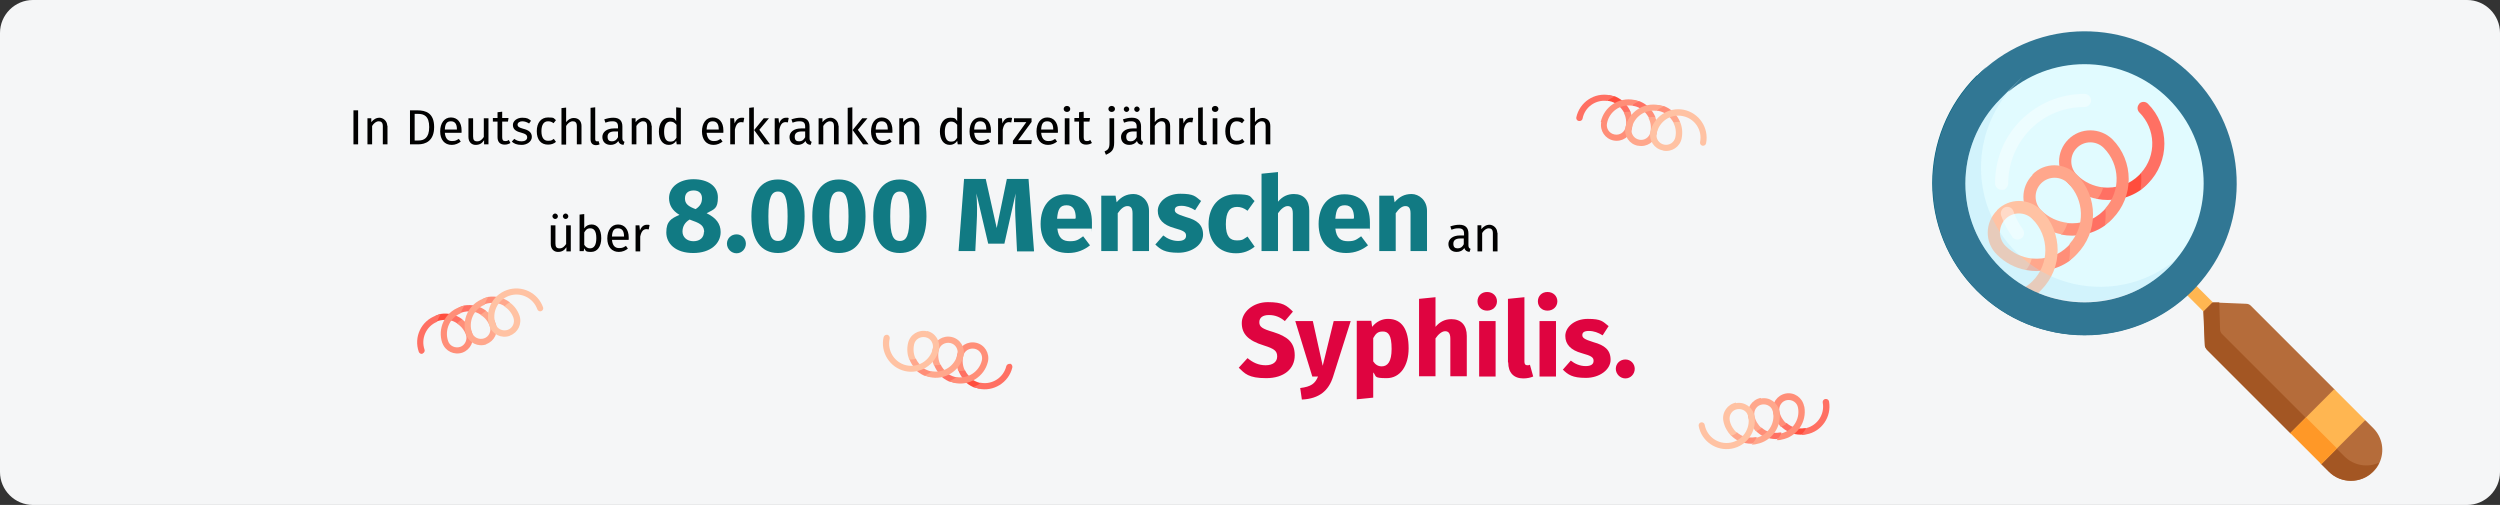 <?xml version="1.0" encoding="UTF-8"?>
<svg xmlns="http://www.w3.org/2000/svg" version="1.1" viewBox="0 0 911 184">
  <rect x="0" y="0" width="911" height="184" fill="#333333" stroke="none"/>
  <defs>
    <style>
      .st0 {
        fill: #a35623;
      }

      .st1 {
        fill: #b56c3a;
      }

      .st2 {
        fill: #ff9827;
      }

      .st3 {
        fill: #fff;
        opacity: .5;
      }

      .st4 {
        fill: #ff7063;
      }

      .st5 {
        fill: #317794;
      }

      .st6 {
        opacity: .8;
      }

      .st7 {
        fill: #df0440;
      }

      .st8 {
        fill: #ff4d3d;
      }

      .st9 {
        fill: #117a83;
      }

      .st10 {
        fill: #04627e;
      }

      .st11 {
        fill: #ffc2a3;
      }

      .st12 {
        fill: #ffb651;
      }

      .st13 {
        fill: #e1fbff;
      }

      .st14 {
        fill: #ff8e78;
      }

      .st15 {
        fill: #aedff4;
        opacity: .3;
      }

      .st16 {
        fill: #ffa78c;
      }

      .st17 {
        fill: #f5f6f7;
      }
    </style>
  </defs>
  <g id="Ebene_1">
    <g id="Page-1">
      <g id="Illustrationen">
        <g id="syphilis-haeufigkeit">
          <g id="Mask">
            <path id="path-1" class="st17" d="M12,0h887c6.6,0,12,5.4,12,12v160c0,6.6-5.4,12-12,12H12c-6.6,0-12-5.4-12-12V12C0,5.4,5.4,0,12,0Z"></path>
          </g>
        </g>
      </g>
    </g>
    <g>
      <path d="M130.5,52.6h-1.7v-12.4h1.7v12.4Z"></path>
      <path d="M141.2,45.8v6.8h-1.7v-6.6c0-1.4-.6-1.8-1.5-1.8s-1.8.7-2.4,1.7v6.7h-1.7v-9.5h1.4v1.4c.8-1,1.8-1.6,3-1.6s2.8,1.1,2.8,2.9Z"></path>
      <path d="M158.2,46.3c0,5.1-3.2,6.3-5.8,6.3h-3v-12.4h2.6c3.2,0,6.2,1,6.2,6.1ZM151.1,41.5v9.7h1.4c1.9,0,3.9-.8,3.9-4.9s-2-4.8-4-4.8h-1.3Z"></path>
      <path d="M168.1,48.4h-6c.2,2.2,1.2,3,2.6,3s1.6-.3,2.5-.8l.7,1c-.9.7-2,1.2-3.3,1.2-2.6,0-4.2-1.9-4.2-4.9s1.5-5.1,3.9-5.1,3.9,1.8,3.9,4.7,0,.6,0,.8ZM166.5,47.1c0-1.9-.7-2.9-2.2-2.9s-2.1.9-2.2,3h4.4Z"></path>
      <path d="M177.8,52.6h-1.4v-1.5c-.8,1.2-1.7,1.7-3.1,1.7s-2.6-1-2.6-2.9v-6.8h1.7v6.6c0,1.3.4,1.8,1.5,1.8s1.8-.7,2.4-1.6v-6.8h1.7v9.5Z"></path>
      <path d="M186,52.1c-.6.4-1.3.6-2.1.6-1.6,0-2.6-.9-2.6-2.7v-5.7h-1.7v-1.3h1.7v-2.1l1.7-.2v2.3h2.3l-.2,1.3h-2.1v5.7c0,1,.3,1.4,1.1,1.4s.8-.1,1.3-.4l.6,1.1Z"></path>
      <path d="M193.5,44l-.7,1c-.8-.5-1.6-.8-2.5-.8s-1.7.5-1.7,1.2.5,1.1,2,1.5c2,.5,3.2,1.3,3.2,3s-1.8,2.9-3.7,2.9-2.8-.5-3.6-1.2l.9-1c.8.6,1.6.9,2.7.9s2-.5,2-1.4-.5-1.3-2.3-1.8c-2.1-.5-2.9-1.4-2.9-2.8s1.5-2.6,3.4-2.6,2.3.4,3.2,1.1Z"></path>
      <path d="M202.5,43.9l-.8,1c-.6-.5-1.2-.7-2-.7-1.5,0-2.4,1.2-2.4,3.6s.9,3.5,2.4,3.5,1.4-.3,2.1-.7l.8,1.1c-.8.7-1.8,1-2.9,1-2.6,0-4.1-1.8-4.1-4.9s1.6-5,4.1-5,2,.3,2.9,1Z"></path>
      <path d="M211.9,45.8v6.8h-1.7v-6.6c0-1.4-.6-1.8-1.5-1.8s-1.8.7-2.4,1.7v6.8h-1.7v-13.3l1.7-.2v5.3c.7-.9,1.6-1.5,2.8-1.5,1.7,0,2.8,1.1,2.8,2.9Z"></path>
      <path d="M215.2,50.7v-11.4l1.7-.2v11.6c0,.5.2.8.6.8s.4,0,.6-.1l.4,1.2c-.4.2-.8.3-1.3.3-1.2,0-2-.7-2-2.1Z"></path>
      <path d="M227.6,51.6l-.4,1.2c-1-.1-1.6-.5-1.9-1.4-.7,1-1.7,1.4-2.8,1.4-1.9,0-3-1.2-3-2.9s1.5-3.1,4.2-3.1h1.5v-.7c0-1.4-.7-1.9-2-1.9s-1.6.2-2.6.5l-.4-1.2c1.2-.4,2.2-.6,3.3-.6,2.3,0,3.3,1.2,3.3,3.2v4.3c0,.8.3,1.1.8,1.3ZM225.2,50.1v-2.2h-1.2c-1.7,0-2.6.6-2.6,1.9s.6,1.7,1.6,1.7,1.7-.5,2.2-1.5Z"></path>
      <path d="M237.5,45.8v6.8h-1.7v-6.6c0-1.4-.6-1.8-1.5-1.8s-1.8.7-2.4,1.7v6.7h-1.7v-9.5h1.4v1.4c.8-1,1.8-1.6,3-1.6s2.8,1.1,2.8,2.9Z"></path>
      <path d="M248.1,39.3v13.3h-1.5l-.2-1.3c-.6,1-1.6,1.5-2.7,1.5-2.3,0-3.6-2-3.6-4.9s1.4-5,3.7-5,1.9.5,2.6,1.2v-5l1.7.2ZM246.5,50.1v-4.6c-.6-.8-1.3-1.2-2.2-1.2-1.4,0-2.3,1.2-2.3,3.7s.8,3.6,2.2,3.6,1.7-.5,2.3-1.4Z"></path>
      <path d="M263.5,48.4h-6c.2,2.2,1.2,3,2.6,3s1.6-.3,2.5-.8l.7,1c-.9.7-2,1.2-3.3,1.2-2.6,0-4.2-1.9-4.2-4.9s1.5-5.1,3.9-5.1,3.9,1.8,3.9,4.7,0,.6,0,.8ZM261.9,47.1c0-1.9-.7-2.9-2.2-2.9s-2.1.9-2.2,3h4.4Z"></path>
      <path d="M271.2,43l-.3,1.6c-.3,0-.5-.1-.8-.1-1.2,0-1.9.8-2.3,2.7v5.4h-1.7v-9.5h1.4l.2,1.9c.5-1.4,1.4-2.1,2.5-2.1s.6,0,.9.1Z"></path>
      <path d="M274.7,52.6h-1.7v-13.3l1.7-.2v13.5ZM276.7,47.3l3.9,5.3h-2l-3.8-5.2,3.5-4.3h1.9l-3.5,4.2Z"></path>
      <path d="M287.4,43l-.3,1.6c-.3,0-.5-.1-.8-.1-1.2,0-1.9.8-2.3,2.7v5.4h-1.7v-9.5h1.4l.2,1.9c.5-1.4,1.4-2.1,2.5-2.1s.6,0,.9.1Z"></path>
      <path d="M295.8,51.6l-.4,1.2c-1-.1-1.6-.5-1.9-1.4-.7,1-1.7,1.4-2.8,1.4-1.9,0-3-1.2-3-2.9s1.5-3.1,4.2-3.1h1.5v-.7c0-1.4-.7-1.9-2-1.9s-1.6.2-2.6.5l-.4-1.2c1.2-.4,2.2-.6,3.3-.6,2.3,0,3.3,1.2,3.3,3.2v4.3c0,.8.3,1.1.8,1.3ZM293.4,50.1v-2.2h-1.2c-1.7,0-2.6.6-2.6,1.9s.6,1.7,1.6,1.7,1.7-.5,2.2-1.5Z"></path>
      <path d="M305.6,45.8v6.8h-1.7v-6.6c0-1.4-.6-1.8-1.5-1.8s-1.8.7-2.4,1.7v6.7h-1.7v-9.5h1.4v1.4c.8-1,1.8-1.6,3-1.6s2.8,1.1,2.8,2.9Z"></path>
      <path d="M310.6,52.6h-1.7v-13.3l1.7-.2v13.5ZM312.6,47.3l3.9,5.3h-2l-3.8-5.2,3.5-4.3h1.9l-3.5,4.2Z"></path>
      <path d="M325.1,48.4h-6c.2,2.2,1.2,3,2.6,3s1.6-.3,2.5-.8l.7,1c-.9.7-2,1.2-3.3,1.2-2.6,0-4.2-1.9-4.2-4.9s1.5-5.1,3.9-5.1,3.9,1.8,3.9,4.7,0,.6,0,.8ZM323.5,47.1c0-1.9-.7-2.9-2.2-2.9s-2.1.9-2.2,3h4.4Z"></path>
      <path d="M335,45.8v6.8h-1.7v-6.6c0-1.4-.6-1.8-1.5-1.8s-1.8.7-2.4,1.7v6.7h-1.7v-9.5h1.4v1.4c.8-1,1.8-1.6,3-1.6s2.8,1.1,2.8,2.9Z"></path>
      <path d="M350.5,39.3v13.3h-1.5l-.2-1.3c-.6,1-1.6,1.5-2.7,1.5-2.3,0-3.6-2-3.6-4.9s1.4-5,3.7-5,1.9.5,2.6,1.2v-5l1.7.2ZM348.8,50.1v-4.6c-.6-.8-1.3-1.2-2.2-1.2-1.4,0-2.3,1.2-2.3,3.7s.8,3.6,2.2,3.6,1.7-.5,2.3-1.4Z"></path>
      <path d="M361,48.4h-6c.2,2.2,1.2,3,2.6,3s1.6-.3,2.5-.8l.7,1c-.9.7-2,1.2-3.3,1.2-2.6,0-4.2-1.9-4.2-4.9s1.5-5.1,3.9-5.1,3.9,1.8,3.9,4.7,0,.6,0,.8ZM359.4,47.1c0-1.9-.7-2.9-2.2-2.9s-2.1.9-2.2,3h4.4Z"></path>
      <path d="M368.8,43l-.3,1.6c-.3,0-.5-.1-.8-.1-1.2,0-1.9.8-2.3,2.7v5.4h-1.7v-9.5h1.4l.2,1.9c.5-1.4,1.4-2.1,2.5-2.1s.6,0,.9.1Z"></path>
      <path d="M376,44.3l-5,6.8h5l-.2,1.4h-6.7v-1.2l4.9-6.8h-4.5v-1.4h6.4v1.3Z"></path>
      <path d="M385.4,48.4h-6c.2,2.2,1.2,3,2.6,3s1.6-.3,2.5-.8l.7,1c-.9.7-2,1.2-3.3,1.2-2.6,0-4.2-1.9-4.2-4.9s1.5-5.1,3.9-5.1,3.9,1.8,3.9,4.7,0,.6,0,.8ZM383.8,47.1c0-1.9-.7-2.9-2.2-2.9s-2.1.9-2.2,3h4.4Z"></path>
      <path d="M390,39.7c0,.6-.5,1.1-1.2,1.1s-1.2-.5-1.2-1.1.5-1.1,1.2-1.1,1.2.5,1.2,1.1ZM389.7,52.6h-1.7v-9.5h1.7v9.5Z"></path>
      <path d="M397.9,52.1c-.6.4-1.3.6-2.1.6-1.6,0-2.6-.9-2.6-2.7v-5.7h-1.7v-1.3h1.7v-2.1l1.7-.2v2.3h2.3l-.2,1.3h-2.1v5.7c0,1,.3,1.4,1.1,1.4s.8-.1,1.3-.4l.6,1.1Z"></path>
      <path d="M406,52c0,2.7-1,3.5-3,4.4l-.5-1.2c1.2-.6,1.8-1,1.8-3.1v-9h1.7v8.9ZM406.3,39.7c0,.6-.5,1.1-1.2,1.1s-1.2-.5-1.2-1.1.5-1.1,1.2-1.1,1.2.5,1.2,1.1Z"></path>
      <path d="M416.6,51.6l-.4,1.2c-1-.1-1.6-.5-1.9-1.4-.7,1-1.7,1.4-2.8,1.4-1.9,0-3-1.2-3-2.9s1.5-3.1,4.2-3.1h1.5v-.7c0-1.4-.7-1.9-2-1.9s-1.6.2-2.6.5l-.4-1.2c1.2-.4,2.2-.6,3.3-.6,2.3,0,3.3,1.2,3.3,3.2v4.3c0,.8.3,1.1.8,1.3ZM409.5,39.8c0-.6.5-1,1-1s1,.5,1,1-.5,1-1,1-1-.5-1-1ZM414.2,50.1v-2.2h-1.2c-1.7,0-2.6.6-2.6,1.9s.6,1.7,1.6,1.7,1.7-.5,2.2-1.5ZM413.3,39.8c0-.6.5-1,1-1s1,.5,1,1-.5,1-1,1-1-.5-1-1Z"></path>
      <path d="M426.4,45.8v6.8h-1.7v-6.6c0-1.4-.6-1.8-1.5-1.8s-1.8.7-2.4,1.7v6.8h-1.7v-13.3l1.7-.2v5.3c.7-.9,1.6-1.5,2.8-1.5,1.7,0,2.8,1.1,2.8,2.9Z"></path>
      <path d="M434.8,43l-.3,1.6c-.3,0-.5-.1-.8-.1-1.2,0-1.9.8-2.3,2.7v5.4h-1.7v-9.5h1.4l.2,1.9c.5-1.4,1.4-2.1,2.5-2.1s.6,0,.9.1Z"></path>
      <path d="M436.6,50.7v-11.4l1.7-.2v11.6c0,.5.2.8.6.8s.4,0,.6-.1l.4,1.2c-.4.2-.8.3-1.3.3-1.2,0-2-.7-2-2.1Z"></path>
      <path d="M444,39.7c0,.6-.5,1.1-1.2,1.1s-1.2-.5-1.2-1.1.5-1.1,1.2-1.1,1.2.5,1.2,1.1ZM443.6,52.6h-1.7v-9.5h1.7v9.5Z"></path>
      <path d="M453.4,43.9l-.8,1c-.6-.5-1.2-.7-2-.7-1.5,0-2.4,1.2-2.4,3.6s.9,3.5,2.4,3.5,1.4-.3,2.1-.7l.8,1.1c-.8.7-1.8,1-2.9,1-2.6,0-4.1-1.8-4.1-4.9s1.6-5,4.1-5,2,.3,2.9,1Z"></path>
      <path d="M462.9,45.8v6.8h-1.7v-6.6c0-1.4-.6-1.8-1.5-1.8s-1.8.7-2.4,1.7v6.8h-1.7v-13.3l1.7-.2v5.3c.7-.9,1.6-1.5,2.8-1.5,1.7,0,2.8,1.1,2.8,2.9Z"></path>
      <path d="M207.8,91.6h-1.4v-1.5c-.8,1.2-1.7,1.7-3.1,1.7s-2.6-1-2.6-2.9v-6.8h1.7v6.6c0,1.3.4,1.8,1.5,1.8s1.8-.7,2.4-1.6v-6.8h1.7v9.5ZM203.3,78.8c0,.6-.5,1-1,1s-1-.5-1-1,.5-1,1-1,1,.5,1,1ZM207.1,78.8c0,.6-.5,1-1,1s-1-.5-1-1,.5-1,1-1,1,.5,1,1Z"></path>
      <path d="M219.1,86.8c0,3-1.4,5-3.7,5s-1.9-.5-2.5-1.3l-.2,1h-1.5v-13.3l1.7-.2v5.2c.6-.9,1.5-1.4,2.7-1.4,2.1,0,3.5,1.8,3.5,5ZM217.3,86.8c0-2.7-.9-3.6-2.2-3.6s-1.7.7-2.2,1.5v4.5c.5.8,1.2,1.3,2.1,1.3,1.4,0,2.3-1.1,2.3-3.7Z"></path>
      <path d="M229,87.4h-6c.2,2.2,1.2,3,2.6,3s1.6-.3,2.5-.8l.7,1c-.9.7-2,1.2-3.3,1.2-2.6,0-4.2-1.9-4.2-4.9s1.5-5.1,3.9-5.1,3.9,1.8,3.9,4.7,0,.6,0,.8ZM227.4,86.1c0-1.9-.7-2.9-2.2-2.9s-2.1.9-2.2,3h4.4Z"></path>
      <path d="M236.7,82l-.3,1.6c-.3,0-.5-.1-.8-.1-1.2,0-1.9.8-2.3,2.7v5.4h-1.7v-9.5h1.4l.2,1.9c.5-1.4,1.4-2.1,2.5-2.1s.6,0,.9.1Z"></path>
      <path class="st9" d="M262.6,84.6c0,4.1-3.6,7.6-10,7.6s-9.8-3.4-9.8-7.5,1.8-5.1,4.8-6.4c-2.7-1.6-3.8-3.7-3.8-6.1,0-4.1,3.8-6.9,8.9-6.9s8.9,2.4,8.9,6.6-1.3,4.3-4.1,5.8c3.5,1.7,5.1,3.9,5.1,6.8ZM256.6,84.6c0-2.1-1.1-3.1-4-4.1l-1.3-.5c-1.7,1-2.6,2.5-2.6,4.4s1.5,3.5,4,3.5,3.8-1.5,3.8-3.3ZM249.6,72.3c0,1.8,1,2.7,3.1,3.6l.8.3c1.8-1.2,2.3-2.4,2.3-4s-1-2.8-3-2.8-3.2,1-3.2,2.9Z"></path>
      <path class="st9" d="M271.8,88.8c0,1.9-1.5,3.5-3.4,3.5s-3.5-1.6-3.5-3.5,1.5-3.4,3.5-3.4,3.4,1.6,3.4,3.4Z"></path>
      <path class="st9" d="M293.2,78.8c0,8.6-3.4,13.4-9.7,13.4s-9.7-4.9-9.7-13.4,3.4-13.4,9.7-13.4,9.7,4.8,9.7,13.4ZM280,78.8c0,6.8,1,9,3.5,9s3.5-2.1,3.5-9-1.1-9-3.5-9-3.5,2.2-3.5,9Z"></path>
      <path class="st9" d="M315.4,78.8c0,8.6-3.4,13.4-9.7,13.4s-9.7-4.9-9.7-13.4,3.4-13.4,9.7-13.4,9.7,4.8,9.7,13.4ZM302.2,78.8c0,6.8,1,9,3.5,9s3.5-2.1,3.5-9-1.1-9-3.5-9-3.5,2.2-3.5,9Z"></path>
      <path class="st9" d="M337.6,78.8c0,8.6-3.4,13.4-9.7,13.4s-9.7-4.9-9.7-13.4,3.4-13.4,9.7-13.4,9.7,4.8,9.7,13.4ZM324.4,78.8c0,6.8,1,9,3.5,9s3.5-2.1,3.5-9-1.1-9-3.5-9-3.5,2.2-3.5,9Z"></path>
      <path class="st9" d="M376.7,91.6h-6.1l-.5-10.3c-.2-3.7-.3-7.5,0-10.8l-4.1,18.3h-5.9l-4.3-18.3c.3,3.9.3,7.1.1,10.8l-.5,10.2h-6.1l2-26.3h7.9l4,17.9,3.7-17.9h7.9l2,26.3Z"></path>
      <path class="st9" d="M397.8,83.3h-12.5c.4,3.6,2.1,4.6,4.6,4.6s3.1-.6,4.8-1.8l2.5,3.3c-2,1.6-4.6,2.8-7.9,2.8-6.7,0-10.1-4.3-10.1-10.6s3.3-10.8,9.4-10.8,9.3,3.8,9.3,10.3,0,1.6-.1,2.2ZM392,79.4c0-2.7-.9-4.6-3.3-4.6s-3.2,1.3-3.5,4.9h6.7v-.3Z"></path>
      <path class="st9" d="M418.7,76.8v14.7h-6v-13.7c0-2.1-.7-2.7-1.9-2.7s-2.4,1-3.5,2.6v13.8h-6v-20.2h5.2l.4,2.4c1.7-2,3.6-3,6.2-3s5.6,2.2,5.6,6.1Z"></path>
      <path class="st9" d="M437.7,73.2l-2.2,3.4c-1.6-1-3.2-1.6-5-1.6s-2.4.6-2.4,1.5.5,1.5,4.1,2.6c4,1.1,6.2,2.8,6.2,6.4s-4,6.6-9,6.6-6.5-1.2-8.4-3l2.9-3.3c1.5,1.2,3.4,2,5.4,2s2.9-.7,2.9-1.9-.6-1.8-4.3-2.8c-4-1.1-6-3.2-6-6.3s3.2-6.2,8.2-6.2,5.5,1,7.4,2.5Z"></path>
      <path class="st9" d="M457.2,73.2l-2.6,3.6c-1.3-1-2.5-1.4-3.8-1.4-2.6,0-4.1,1.7-4.1,6.3s1.6,5.9,4,5.9,2.4-.5,3.9-1.4l2.6,3.7c-1.9,1.5-4,2.4-6.8,2.4-6.2,0-10-4.2-10-10.6s3.8-10.9,9.9-10.9,5,.8,6.9,2.5Z"></path>
      <path class="st9" d="M477.1,76.8v14.7h-6v-13.7c0-2.1-.8-2.7-1.9-2.7s-2.4,1-3.5,2.6v13.8h-6v-28.2l6-.6v10.8c1.6-1.9,3.5-2.8,5.8-2.8,3.5,0,5.6,2.2,5.6,6.1Z"></path>
      <path class="st9" d="M499.1,83.3h-12.5c.4,3.6,2.1,4.6,4.6,4.6s3.1-.6,4.8-1.8l2.5,3.3c-2,1.6-4.6,2.8-7.9,2.8-6.7,0-10.1-4.3-10.1-10.6s3.3-10.8,9.4-10.8,9.3,3.8,9.3,10.3,0,1.6-.1,2.2ZM493.4,79.4c0-2.7-.9-4.6-3.3-4.6s-3.2,1.3-3.5,4.9h6.7v-.3Z"></path>
      <path class="st9" d="M520,76.8v14.7h-6v-13.7c0-2.1-.7-2.7-1.9-2.7s-2.4,1-3.5,2.6v13.8h-6v-20.2h5.2l.4,2.4c1.7-2,3.6-3,6.2-3s5.6,2.2,5.6,6.1Z"></path>
      <path d="M535.9,90.6l-.4,1.2c-1-.1-1.6-.5-1.9-1.4-.7,1-1.7,1.4-2.8,1.4-1.9,0-3-1.2-3-2.9s1.5-3.1,4.2-3.1h1.5v-.7c0-1.4-.7-1.9-2-1.9s-1.6.2-2.6.5l-.4-1.2c1.2-.4,2.2-.6,3.3-.6,2.3,0,3.3,1.2,3.3,3.2v4.3c0,.8.3,1.1.8,1.3ZM533.4,89.1v-2.2h-1.2c-1.7,0-2.6.6-2.6,1.9s.6,1.7,1.6,1.7,1.7-.5,2.2-1.5Z"></path>
      <path d="M545.7,84.8v6.8h-1.7v-6.6c0-1.4-.6-1.8-1.5-1.8s-1.8.7-2.4,1.7v6.7h-1.7v-9.5h1.4v1.4c.8-1,1.8-1.6,3-1.6s2.8,1.1,2.8,2.9Z"></path>
      <path class="st7" d="M471.1,113.6l-2.9,3.4c-1.8-1.5-3.6-2.2-5.8-2.2s-3.5.9-3.5,2.6,1,2.4,5.1,3.6c5,1.6,7.8,3.6,7.8,8.5s-3.9,8.3-10.4,8.3-7.8-1.7-10-3.8l3.2-3.5c1.9,1.6,4,2.6,6.6,2.6s4.2-1.2,4.2-3.2-1-2.8-4.8-4c-5.9-1.8-8.1-4.3-8.1-8.2s4-7.6,9.5-7.6,6.8,1.2,9.1,3.4Z"></path>
      <path class="st7" d="M485.8,137.2c-1.6,5.1-5,8.1-11.4,8.4l-.6-4.2c4-.5,5.4-1.6,6.5-4.2h-2.1l-6.2-20.2h6.4l3.6,16.3,4-16.3h6.2l-6.4,20.2Z"></path>
      <path class="st7" d="M513.3,127c0,6.2-3,10.8-8,10.8s-3.6-.7-4.9-2.1v9.2l-6,.6v-28.6h5.3l.3,2.2c1.7-2.1,3.8-2.9,5.8-2.9,5.2,0,7.5,4.1,7.5,10.7ZM507.1,127.1c0-5-1.2-6.3-3.2-6.3s-2.6.9-3.5,2.4v8.5c.8,1.2,1.8,1.8,3.1,1.8,2.2,0,3.6-1.8,3.6-6.3Z"></path>
      <path class="st7" d="M534.5,122.4v14.7h-6v-13.7c0-2.1-.8-2.7-1.9-2.7s-2.4,1-3.5,2.6v13.8h-6v-28.2l6-.6v10.8c1.6-1.9,3.5-2.8,5.8-2.8,3.5,0,5.6,2.2,5.6,6.1Z"></path>
      <path class="st7" d="M545.5,109.8c0,1.9-1.5,3.4-3.6,3.4s-3.5-1.5-3.5-3.4,1.4-3.4,3.5-3.4,3.6,1.5,3.6,3.4ZM545,137.2h-6v-20.2h6v20.2Z"></path>
      <path class="st7" d="M549.5,132v-23.1l6-.6v23.5c0,.8.3,1.3,1,1.3s.7,0,1-.2l1.2,4.3c-.9.4-2.2.7-3.6.7-3.5,0-5.5-2.1-5.5-5.8Z"></path>
      <path class="st7" d="M567.5,109.8c0,1.9-1.5,3.4-3.6,3.4s-3.5-1.5-3.5-3.4,1.4-3.4,3.5-3.4,3.6,1.5,3.6,3.4ZM567,137.2h-6v-20.2h6v20.2Z"></path>
      <path class="st7" d="M586.2,118.8l-2.2,3.4c-1.6-1-3.2-1.6-5-1.6s-2.4.6-2.4,1.5.5,1.5,4.1,2.6c4,1.1,6.2,2.8,6.2,6.4s-4,6.6-9,6.6-6.5-1.2-8.4-3l2.9-3.3c1.5,1.2,3.4,2,5.4,2s2.9-.7,2.9-1.9-.6-1.8-4.3-2.8c-4-1.1-6-3.2-6-6.3s3.2-6.2,8.2-6.2,5.5,1,7.4,2.5Z"></path>
      <path class="st7" d="M595.7,134.4c0,1.9-1.5,3.5-3.4,3.5s-3.5-1.6-3.5-3.5,1.5-3.4,3.5-3.4,3.4,1.6,3.4,3.4Z"></path>
    </g>
  </g>
  <g id="Ebene_2">
    <circle class="st13" cx="759.8" cy="64.1" r="45.7"></circle>
    <g>
      <path class="st8" d="M783.2,66l-3-3c-.2.2-.4.5-.6.7-1.8,1.8-3.9,3.1-6.1,3.8-.2,1.7-.7,3.4-1.3,5,2.8-.5,5.5-1.6,7.9-3.3l3.2-3.2Z"></path>
      <path class="st4" d="M766.4,68.3l-4.8,1.6,2.6,2.6c2.6.5,5.2.5,7.8,0,.7-1.6,1.1-3.3,1.3-5-2.3.8-4.7,1-7,.8h0Z"></path>
      <path class="st4" d="M779.6,37.8c-.9.9-.9,2.3,0,3.2,6,6,6.3,15.7.6,22,.2,2.1.1,4.1-.2,6.2,1-.7,1.9-1.4,2.7-2.3,8-8,8-21.1,0-29.1-.9-.9-2.3-.9-3.2,0h0Z"></path>
      <path class="st14" d="M753.4,81.3l-4.8,1.6,2.6,2.6c2.6.5,5.2.5,7.8,0,.7-1.6,1.1-3.3,1.4-5-2.3.8-4.7,1-7,.8h0Z"></path>
      <path class="st4" d="M770.2,79l-3-3c-.2.2-.4.5-.6.7-1.8,1.8-3.9,3.1-6.1,3.8-.2,1.7-.7,3.4-1.4,5,2.8-.5,5.5-1.6,7.9-3.3l3.2-3.2Z"></path>
      <path class="st14" d="M769.8,50.8c-4.5-4.4-11.7-4.4-16.1,0-4.5,4.5-4.5,11.7,0,16.1,3,3,6.7,4.9,10.6,5.6,1-1.3,1.7-2.7,2.1-4.2-3.5-.4-6.9-1.9-9.6-4.6s-2.7-7.1,0-9.8,7.1-2.7,9.8,0c6,6,6.3,15.7.6,22,.2,2.1.1,4.1-.2,6.2,1-.7,1.9-1.4,2.7-2.3,8-8,8-21.1,0-29.1h0Z"></path>
      <path class="st16" d="M740.5,94.2l-4.8,1.6,2.6,2.6c2.6.5,5.2.5,7.8,0,.7-1.6,1.1-3.3,1.4-5-2.3.8-4.7,1-7,.8h0Z"></path>
      <path class="st14" d="M757.3,91.9l-3-3c-.2.2-.4.5-.6.7-1.8,1.8-3.9,3.1-6.1,3.8-.2,1.7-.7,3.4-1.4,5,2.8-.5,5.5-1.6,7.9-3.3l3.2-3.2Z"></path>
      <path class="st16" d="M740.7,63.7c-4.5,4.5-4.5,11.7,0,16.1,3,3,6.7,4.9,10.6,5.6,1-1.3,1.7-2.7,2.1-4.2-3.5-.4-6.9-1.9-9.6-4.6-2.7-2.7-2.7-7.1,0-9.8,2.7-2.7,7.1-2.7,9.8,0,6,6,6.3,15.7.6,22,.2,2.1.1,4.1-.2,6.2,1-.7,1.9-1.4,2.7-2.3,8-8,8-21.1,0-29.1-4.5-4.5-11.7-4.5-16.1,0Z"></path>
      <path class="st11" d="M727.7,76.7c-4.5,4.5-4.5,11.7,0,16.1,3,3,6.7,4.9,10.6,5.6,1-1.3,1.7-2.7,2.1-4.2-3.5-.4-6.9-1.9-9.6-4.6-2.7-2.7-2.7-7.1,0-9.8,2.7-2.7,7.1-2.7,9.8,0,6.3,6.3,6.3,16.5,0,22.7-2.5,2.5-5.7,4.1-9.1,4.5s-1.8.2-2.7.2c-4-.1-2.3,5.3,4.2,4.2s7.8-2.6,10.8-5.7c8-8,8-21.1,0-29.1-4.5-4.5-11.7-4.5-16.1,0h0Z"></path>
    </g>
    <g>
      <path class="st8" d="M658.5,158.1l-.4-2.1c-.2,0-.3,0-.5,0-1.2.2-2.5.2-3.6-.2-.6.6-1.2,1.2-2,1.7,1.3.6,2.7.9,4.2.9l2.2-.4Z"></path>
      <path class="st4" d="M651,154.2l-2.4-.7.3,1.8c.9.9,2,1.7,3.2,2.2.7-.5,1.4-1,2-1.7-1.2-.3-2.2-.9-3.1-1.7h0Z"></path>
      <path class="st4" d="M665.1,145.4c-.6.1-1,.7-.9,1.3.8,4.2-1.9,8.3-6,9.3-.5.9-1.1,1.7-1.8,2.5.6,0,1.2,0,1.8-.2,5.6-1,9.3-6.4,8.3-12-.1-.6-.7-1-1.3-.9h0Z"></path>
      <path class="st14" d="M641.9,155.9l-2.4-.7.3,1.8c.9.9,2,1.7,3.2,2.2.7-.5,1.4-1,2-1.7-1.2-.3-2.2-.9-3.1-1.7h0Z"></path>
      <path class="st4" d="M649.5,159.7l-.4-2.1c-.2,0-.3,0-.5,0-1.2.2-2.5.2-3.6-.2-.6.6-1.2,1.2-2,1.7,1.3.6,2.7.9,4.2.9l2.2-.4Z"></path>
      <path class="st14" d="M657.4,148c-.6-3.1-3.6-5.2-6.7-4.6-3.1.6-5.2,3.6-4.6,6.7.4,2.1,1.4,3.9,2.8,5.4.8-.2,1.5-.6,2.1-1.1-1.3-1.2-2.3-2.8-2.6-4.6s.9-3.7,2.8-4,3.7.9,4,2.8c.8,4.2-1.9,8.3-6,9.3-.5.9-1.1,1.7-1.8,2.5.6,0,1.2,0,1.8-.2,5.6-1,9.3-6.4,8.3-12h0Z"></path>
      <path class="st16" d="M632.9,157.6l-2.4-.7.3,1.8c.9.9,2,1.7,3.2,2.2.7-.5,1.4-1,2-1.7-1.2-.3-2.2-.9-3.1-1.7h0Z"></path>
      <path class="st14" d="M640.5,161.4l-.4-2.1c-.2,0-.3,0-.5,0-1.2.2-2.5.2-3.6-.2-.6.6-1.2,1.2-2,1.7,1.3.6,2.7.9,4.2.9l2.2-.4Z"></path>
      <path class="st16" d="M641.6,145c-3.1.6-5.2,3.6-4.6,6.7.4,2.1,1.4,3.9,2.8,5.4.8-.2,1.5-.6,2.1-1.1-1.3-1.2-2.3-2.8-2.6-4.6-.3-1.9.9-3.7,2.8-4s3.7.9,4,2.8c.8,4.2-1.9,8.3-6,9.3-.5.9-1.1,1.7-1.8,2.5.6,0,1.2,0,1.8-.2,5.6-1,9.3-6.4,8.3-12-.6-3.1-3.6-5.2-6.7-4.6Z"></path>
      <path class="st11" d="M632.6,146.7c-3.1.6-5.2,3.6-4.6,6.7.4,2.1,1.4,3.9,2.8,5.4.8-.2,1.5-.6,2.1-1.1-1.3-1.2-2.3-2.8-2.6-4.6-.3-1.9.9-3.7,2.8-4,1.9-.3,3.7.9,4,2.8.8,4.4-2.1,8.6-6.5,9.4-4.4.8-8.6-2.1-9.4-6.5-.1-.6-.7-1-1.3-.9-.6.1-1,.7-.9,1.3,1,5.6,6.4,9.3,12,8.3s9.3-6.4,8.3-12c-.6-3.1-3.6-5.2-6.7-4.6h0Z"></path>
    </g>
    <g>
      <path class="st8" d="M586.2,34.7l-.4,2.1c.2,0,.3,0,.5,0,1.2.2,2.4.8,3.3,1.5.8-.4,1.6-.7,2.5-.8-1-1-2.2-1.8-3.6-2.4l-2.2-.4Z"></path>
      <path class="st4" d="M591.8,41l2,1.6.4-1.8c-.5-1.2-1.2-2.3-2.2-3.3-.9.2-1.7.4-2.5.8,1,.7,1.7,1.7,2.3,2.7h0Z"></path>
      <path class="st4" d="M575.4,44.1c.6.1,1.2-.3,1.3-.9.8-4.2,4.8-7,9-6.4.8-.7,1.7-1.2,2.6-1.6-.6-.2-1.1-.4-1.7-.5-5.6-1.1-11,2.5-12.2,8.1-.1.6.3,1.2.9,1.3h0Z"></path>
      <path class="st14" d="M600.8,42.8l2,1.6.4-1.8c-.5-1.2-1.2-2.3-2.2-3.3-.9.2-1.7.4-2.5.8,1,.7,1.7,1.7,2.3,2.7h0Z"></path>
      <path class="st4" d="M595.2,36.5l-.4,2.1c.2,0,.3,0,.5,0,1.2.2,2.4.8,3.3,1.5.8-.4,1.6-.7,2.5-.8-1-1-2.2-1.8-3.6-2.4l-2.2-.4Z"></path>
      <path class="st14" d="M583.5,44.5c-.6,3.1,1.4,6.1,4.5,6.7,3.1.6,6.1-1.4,6.7-4.5.4-2.1.2-4.2-.6-6-.8,0-1.6,0-2.4.3.8,1.6,1.1,3.4.7,5.3s-2.2,3.1-4.1,2.7-3.1-2.2-2.7-4.1c.8-4.2,4.8-7,9-6.4.8-.7,1.7-1.2,2.6-1.6-.6-.2-1.1-.4-1.7-.5-5.6-1.1-11,2.5-12.2,8.1h0Z"></path>
      <path class="st16" d="M609.8,44.6l2,1.6.4-1.8c-.5-1.2-1.2-2.3-2.2-3.3-.9.2-1.7.4-2.5.8,1,.7,1.7,1.7,2.3,2.7h0Z"></path>
      <path class="st14" d="M604.2,38.3l-.4,2.1c.2,0,.3,0,.5,0,1.2.2,2.4.8,3.3,1.5.8-.4,1.6-.7,2.5-.8-1-1-2.2-1.8-3.6-2.4l-2.2-.4Z"></path>
      <path class="st16" d="M597,53.1c3.1.6,6.1-1.4,6.7-4.5s.2-4.2-.6-6c-.8,0-1.6,0-2.4.3.8,1.6,1.1,3.4.7,5.3-.4,1.9-2.2,3.1-4.1,2.7s-3.1-2.2-2.7-4.1c.8-4.2,4.8-7,9-6.4.8-.7,1.7-1.2,2.6-1.6-.6-.2-1.1-.4-1.7-.5-5.6-1.1-11,2.5-12.2,8.1-.6,3.1,1.4,6.1,4.5,6.7Z"></path>
      <path class="st11" d="M606.1,54.9c3.1.6,6.1-1.4,6.7-4.5.4-2.1.2-4.2-.6-6-.8,0-1.6,0-2.4.3.8,1.6,1.1,3.4.7,5.3-.4,1.9-2.2,3.1-4.1,2.7-1.9-.4-3.1-2.2-2.7-4.1.9-4.4,5.1-7.2,9.5-6.3,4.4.9,7.2,5.1,6.3,9.5-.1.6.3,1.2.9,1.3.6.1,1.2-.3,1.3-.9,1.1-5.6-2.5-11-8.1-12.2-5.6-1.1-11,2.5-12.2,8.1-.6,3.1,1.4,6.1,4.5,6.7h0Z"></path>
    </g>
    <g>
      <path class="st8" d="M357,141.6l.5-2.1c-.2,0-.3,0-.5,0-1.2-.3-2.3-.9-3.3-1.6-.8.4-1.6.6-2.5.7,1,1.1,2.2,1.9,3.5,2.5l2.2.5Z"></path>
      <path class="st4" d="M351.6,135l-1.9-1.6-.4,1.8c.5,1.2,1.2,2.4,2.1,3.3.9-.1,1.7-.4,2.5-.7-.9-.8-1.7-1.7-2.2-2.8h0Z"></path>
      <path class="st4" d="M368.1,132.6c-.6-.1-1.2.2-1.4.8-1,4.2-5.1,6.8-9.2,6.1-.8.6-1.7,1.1-2.7,1.5.5.2,1.1.4,1.7.6,5.5,1.3,11.1-2.2,12.4-7.7.1-.6-.2-1.2-.8-1.4h0Z"></path>
      <path class="st14" d="M342.7,132.9l-1.9-1.6-.4,1.8c.5,1.2,1.2,2.4,2.1,3.3.9-.1,1.7-.4,2.5-.7-.9-.8-1.7-1.7-2.2-2.8h0Z"></path>
      <path class="st4" d="M348.1,139.5l.5-2.1c-.2,0-.3,0-.5,0-1.2-.3-2.3-.9-3.3-1.6-.8.4-1.6.6-2.5.7,1,1.1,2.2,1.9,3.5,2.5l2.2.5Z"></path>
      <path class="st14" d="M360,131.8c.7-3.1-1.2-6.2-4.3-6.9-3.1-.7-6.2,1.2-6.9,4.3-.5,2.1-.3,4.2.4,6,.8,0,1.6,0,2.4-.2-.8-1.6-1-3.4-.6-5.3s2.3-3,4.2-2.6,3,2.3,2.6,4.2c-1,4.2-5.1,6.8-9.2,6.1-.8.6-1.7,1.1-2.7,1.5.5.2,1.1.4,1.7.6,5.5,1.3,11.1-2.2,12.4-7.7h0Z"></path>
      <path class="st16" d="M333.7,130.8l-1.9-1.6-.4,1.8c.5,1.2,1.2,2.4,2.1,3.3.9-.1,1.7-.4,2.5-.7-.9-.8-1.7-1.7-2.2-2.8h0Z"></path>
      <path class="st14" d="M339.1,137.4l.5-2.1c-.2,0-.3,0-.5,0-1.2-.3-2.3-.9-3.3-1.6-.8.4-1.6.6-2.5.7,1,1.1,2.2,1.9,3.5,2.5l2.2.5Z"></path>
      <path class="st16" d="M346.8,122.8c-3.1-.7-6.2,1.2-6.9,4.3s-.3,4.2.4,6c.8,0,1.6,0,2.4-.2-.8-1.6-1-3.4-.6-5.3.4-1.9,2.3-3,4.2-2.6s3,2.3,2.6,4.2c-1,4.2-5.1,6.8-9.2,6.1-.8.6-1.7,1.1-2.7,1.5.5.2,1.1.4,1.7.6,5.5,1.3,11.1-2.2,12.4-7.7.7-3.1-1.2-6.2-4.3-6.9Z"></path>
      <path class="st11" d="M337.8,120.7c-3.1-.7-6.2,1.2-6.9,4.3-.5,2.1-.3,4.2.4,6,.8,0,1.6,0,2.4-.2-.8-1.6-1-3.4-.6-5.3.4-1.9,2.3-3,4.2-2.6,1.9.4,3,2.3,2.6,4.2-1,4.3-5.4,7-9.7,6-4.3-1-7-5.4-6-9.7.1-.6-.2-1.2-.8-1.4-.6-.1-1.2.2-1.4.8-1.3,5.5,2.2,11.1,7.7,12.4,5.5,1.3,11.1-2.2,12.4-7.7.7-3.1-1.2-6.2-4.3-6.9h0Z"></path>
    </g>
    <g>
      <path class="st8" d="M158.4,115.2l.7,2c.1,0,.3-.1.4-.2,1.2-.4,2.4-.5,3.6-.4.5-.7,1-1.4,1.7-2-1.4-.4-2.9-.4-4.3-.2l-2.1.8Z"></path>
      <path class="st4" d="M166.5,117.8l2.5.3-.6-1.8c-1.1-.8-2.3-1.4-3.5-1.7-.7.6-1.2,1.2-1.7,2,1.2.1,2.3.5,3.3,1.2h0Z"></path>
      <path class="st4" d="M154,128.8c.6-.2.9-.9.7-1.4-1.4-4,.6-8.5,4.5-10.1.4-1,.8-1.9,1.4-2.8-.6,0-1.2.2-1.7.5-5.4,1.9-8.2,7.8-6.3,13.2.2.6.9.9,1.4.7h0Z"></path>
      <path class="st14" d="M175.2,114.7l2.5.3-.6-1.8c-1.1-.8-2.3-1.4-3.5-1.7-.7.6-1.2,1.2-1.7,2,1.2.1,2.3.5,3.3,1.2h0Z"></path>
      <path class="st4" d="M167.1,112.1l.7,2c.1,0,.3-.1.4-.2,1.2-.4,2.4-.5,3.6-.4.5-.7,1-1.4,1.7-2-1.4-.4-2.9-.4-4.3-.2l-2.1.8Z"></path>
      <path class="st14" d="M161.2,125c1.1,3,4.3,4.5,7.3,3.5,3-1.1,4.5-4.3,3.5-7.3-.7-2-2-3.7-3.6-4.8-.7.4-1.4.9-1.9,1.5,1.5.9,2.7,2.4,3.3,4.1s-.3,3.8-2.1,4.4-3.8-.3-4.4-2.1c-1.4-4,.6-8.5,4.5-10.1.4-1,.8-1.9,1.4-2.8-.6,0-1.2.2-1.7.5-5.4,1.9-8.2,7.8-6.3,13.2h0Z"></path>
      <path class="st16" d="M183.8,111.6l2.5.3-.6-1.8c-1.1-.8-2.3-1.4-3.5-1.7-.7.6-1.2,1.2-1.7,2,1.2.1,2.3.5,3.4,1.2h0Z"></path>
      <path class="st14" d="M175.7,109l.7,2c.1,0,.3-.1.4-.2,1.2-.4,2.4-.5,3.6-.4.5-.7,1-1.4,1.7-2-1.4-.4-2.9-.4-4.3-.2l-2.1.8Z"></path>
      <path class="st16" d="M177.2,125.4c3-1.1,4.5-4.3,3.5-7.3s-2-3.7-3.6-4.8c-.7.4-1.4.9-1.9,1.5,1.5.9,2.7,2.4,3.3,4.1.6,1.8-.3,3.8-2.1,4.4s-3.8-.3-4.4-2.1c-1.4-4,.6-8.5,4.5-10.1.4-1,.8-1.9,1.4-2.8-.6,0-1.2.2-1.7.5-5.4,1.9-8.2,7.8-6.3,13.2,1.1,3,4.3,4.5,7.3,3.5Z"></path>
      <path class="st11" d="M185.8,122.3c3-1.1,4.5-4.3,3.5-7.3-.7-2-2-3.7-3.6-4.8-.7.4-1.4.9-1.9,1.5,1.5.9,2.7,2.4,3.3,4.1.6,1.8-.3,3.8-2.1,4.4-1.8.6-3.8-.3-4.4-2.1-1.5-4.2.7-8.8,4.9-10.3,4.2-1.5,8.8.7,10.3,4.9.2.6.9.9,1.4.7.6-.2.9-.9.7-1.4-1.9-5.4-7.8-8.2-13.2-6.3-5.4,1.9-8.2,7.8-6.3,13.2,1.1,3,4.3,4.5,7.3,3.5h0Z"></path>
    </g>
    <g>
      <path class="st1" d="M802.8,110l.2,3.6.5,12.1c0,.6.3,1.2.7,1.6l30.5,30.5,7.9,3.4,3.4,7.9,2.8,2.8c4.4,4.4,11.6,4.4,16,0,1-1,1.8-2.1,2.3-3.3,1.9-4.2,1.1-9.2-2.3-12.6l-2.8-2.8-7.9-3.4-3.4-7.9-30.5-30.5c-.4-.4-1-.7-1.6-.7l-9.8-.4h-2.4c0,0-3.6-.3-3.6-.3Z"></path>
      <path class="st0" d="M804.1,127.3c-.4-.4-.7-1-.7-1.6l-.5-12.1-.2-3.6,3.6.2h2.4c0,0,.3,9.9.3,9.9,0,.6.3,1.2.7,1.6l44.6,44.6c3.4,3.4,8.5,4.2,12.6,2.3-.5,1.2-1.3,2.3-2.3,3.3-4.4,4.4-11.6,4.4-16,0l-2.8-2.8-3.4-7.9-7.9-3.4-30.5-30.5Z"></path>
      <path class="st12" d="M795.4,102.6c.9-.9,2.5-.9,3.4,0l7.5,7.5-3.4,3.4-7.5-7.5c-.9-.9-.9-2.5,0-3.4Z"></path>
      <path class="st10" d="M720.4,27.6c1.1-1.1,2.3-2.2,3.5-3.2-18.3,21.7-17.2,54.4,3.2,74.8,20.5,20.5,53.1,21.5,74.8,3.2-1,1.2-2.1,2.4-3.2,3.5-21.6,21.6-56.8,21.6-78.4,0-21.6-21.6-21.6-56.8,0-78.4Z"></path>
      <path class="st5" d="M798.8,27.6c-20.5-20.5-53.1-21.5-74.8-3.2-1.2,1-2.4,2.1-3.5,3.2-21.6,21.6-21.6,56.8,0,78.4,21.6,21.6,56.8,21.6,78.4,0,1.1-1.1,2.2-2.3,3.2-3.5,18.3-21.7,17.2-54.4-3.2-74.8ZM793,94.5c-.8,1-1.7,2-2.7,3-16.9,16.9-44.4,16.9-61.4,0s-16.9-44.4,0-61.4,1.9-1.9,3-2.7c17-14.2,42.4-13.3,58.4,2.7,16,16,16.9,41.4,2.7,58.4Z"></path>
      <path class="st15" d="M728.9,97.5c-16.9-16.9-16.9-44.4,0-61.4,1-1,1.9-1.9,3-2.7-14.2,17-13.3,42.4,2.7,58.4,16,16,41.4,16.9,58.4,2.7-.8,1-1.7,2-2.7,3-16.9,16.9-44.4,16.9-61.4,0h0Z"></path>
      <path class="st12" d="M845.9,169.1l-11.3-11.3,16-16,11.3,11.3-16,16Z"></path>
      <g class="st6">
        <path class="st3" d="M733.2,86.3c.8,1.1,2.3,1.3,3.4.5,0,0,.2-.1.3-.2.8-.8.9-2.2.2-3.1-1.5-2-2.6-4.2-3.4-6.5-.4-1.3-1.8-1.9-3-1.5s-1.9,1.8-1.5,3c1,2.8,2.3,5.4,4.1,7.8h0Z"></path>
        <path class="st3" d="M727,66.8c0,1.3,1.1,2.4,2.4,2.4s1.3-.3,1.7-.7.7-1,.7-1.7c0-7.4,2.9-14.4,8.1-19.7,5.3-5.3,12.2-8.1,19.7-8.1,1.3,0,2.4-1.1,2.4-2.4,0-1.3-1.1-2.4-2.4-2.4-8.7,0-16.9,3.4-23.1,9.5-6.2,6.2-9.5,14.3-9.5,23.1Z"></path>
      </g>
      <path class="st2" d="M845.9,169.1l-11.3-11.3,5.7-5.7,11.3,11.3-5.7,5.7Z"></path>
    </g>
  </g>
</svg>
